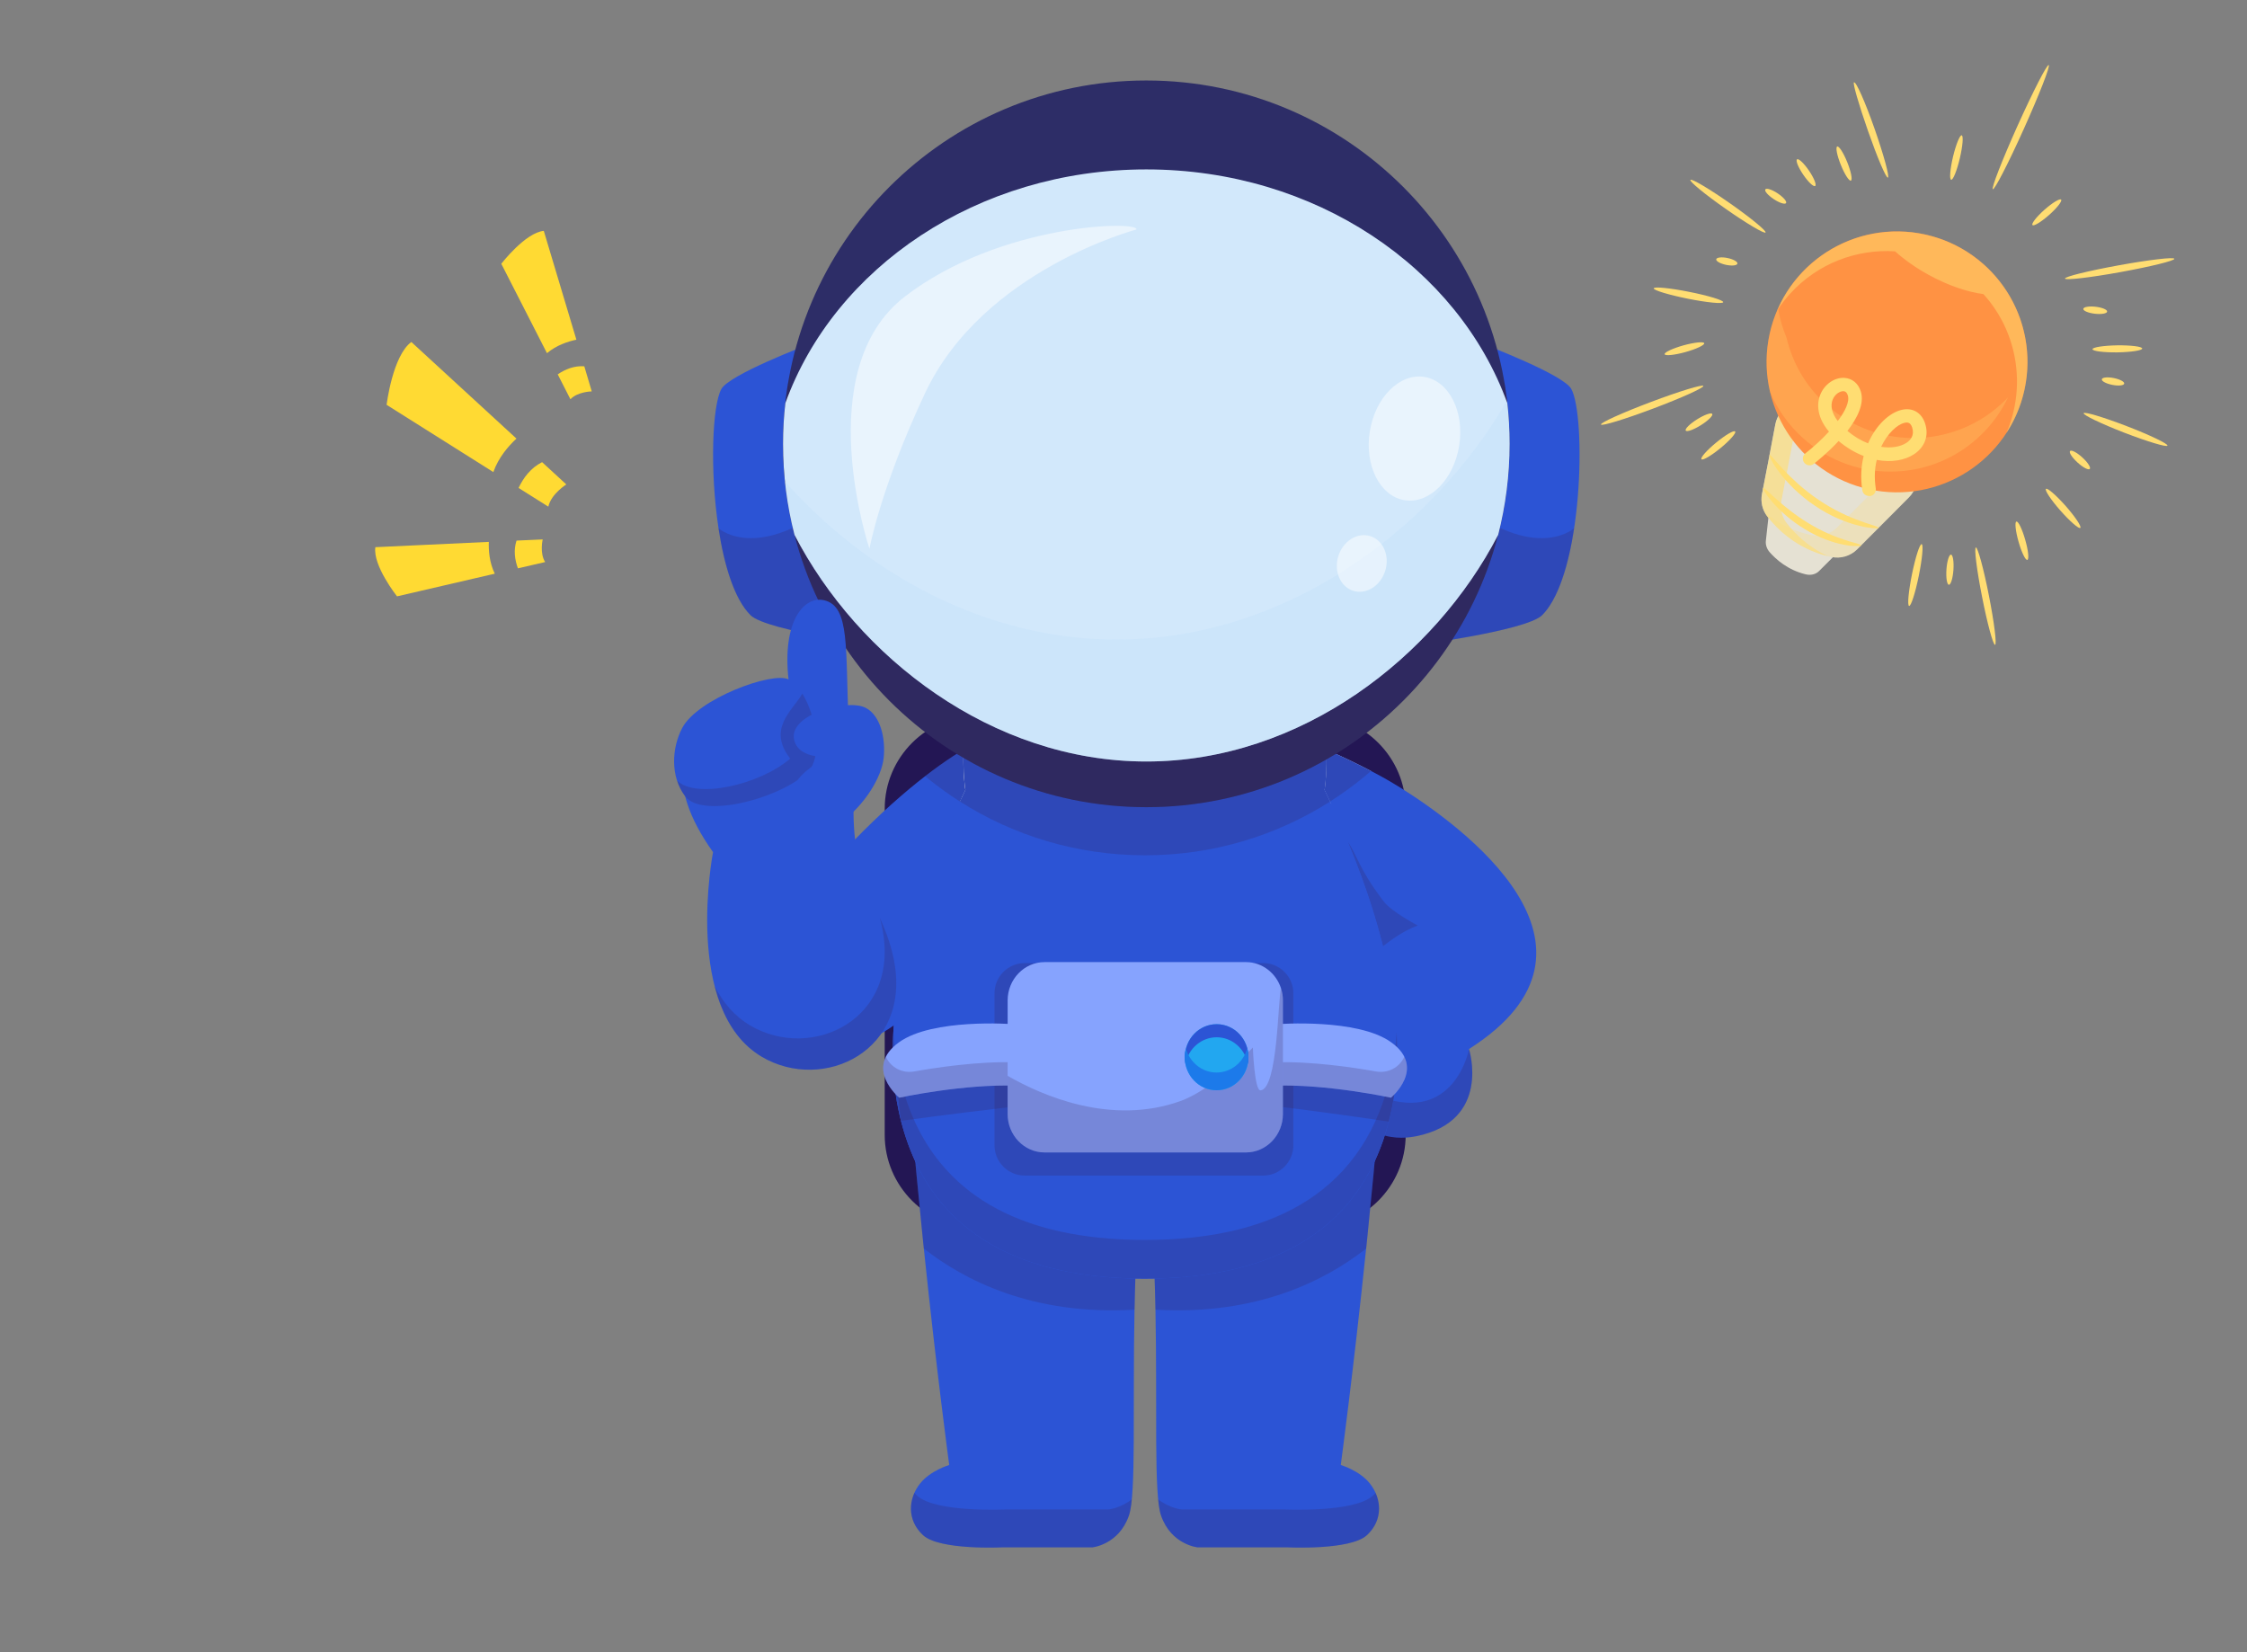 <?xml version="1.0" encoding="UTF-8"?>
<svg xmlns="http://www.w3.org/2000/svg" width="170" height="125" viewBox="0 0 170 125" fill="none">
  <rect x="0" y="0" width="170" height="125" fill="#808080" stroke="none"/>
  <g clip-path="url(#clip0_7568_7279)">
    <path d="M99.299 92.914H73.983C70.104 92.914 66.934 89.739 66.934 85.864V61.181C66.934 57.302 70.108 54.131 73.983 54.131H99.299C103.178 54.131 106.349 57.306 106.349 61.181V85.864C106.349 89.739 103.178 92.914 99.299 92.914Z" fill="#231654"></path>
    <path d="M74.961 55.658L74.079 61.5L72.385 72.691C61.105 87.413 57.441 72.104 57.441 72.104C62.567 65.201 66.912 61.102 69.991 58.723C73.135 56.291 74.961 55.658 74.961 55.658Z" fill="#2C54D5"></path>
    <g opacity="0.2">
      <path d="M74.958 55.658L74.076 61.499C72.625 60.703 71.254 59.772 69.988 58.722C73.132 56.29 74.958 55.658 74.958 55.658Z" fill="#371A45"></path>
    </g>
    <path d="M100.623 60.647C96.577 63.22 91.778 64.709 86.63 64.709C81.478 64.709 76.675 63.216 72.629 60.644C72.761 60.356 72.902 60.068 73.042 59.776C73.042 59.776 70.462 44.929 86.626 44.307C102.79 43.686 100.21 59.776 100.21 59.776C100.346 60.068 100.487 60.356 100.623 60.647Z" fill="#D8D8D8"></path>
    <path d="M103.729 58.336C102.164 59.688 100.441 60.859 98.584 61.817L96.406 55.158C96.406 55.158 98.437 55.847 101.032 57.022C101.888 57.408 102.804 57.851 103.729 58.336Z" fill="#D8D8D8"></path>
    <path d="M111.138 79.366C111.138 79.366 112.877 84.791 107.161 85.958C106.13 86.171 105.145 86.083 104.267 85.761C100.471 84.363 98.637 78.51 103.623 72.657C103.884 72.346 104.168 72.039 104.471 71.729C104.486 71.717 104.498 71.702 104.509 71.691C104.509 71.691 104.244 71.251 103.399 70.634C102.869 70.248 102.107 69.789 101.039 69.323L98.99 63.049L98.986 63.038L98.622 61.928L96.406 55.154C96.406 55.154 98.437 55.844 101.032 57.018C101.888 57.404 102.808 57.848 103.74 58.336C103.998 58.469 104.255 58.609 104.513 58.749C104.513 58.749 105.077 59.052 105.956 59.598C110.464 62.417 123.283 71.638 111.138 79.366Z" fill="#2C54D5"></path>
    <g opacity="0.2">
      <path d="M103.725 58.336C102.16 59.688 100.437 60.859 98.581 61.817L96.402 55.158C96.402 55.158 98.433 55.847 101.028 57.022C101.884 57.408 102.8 57.851 103.725 58.336Z" fill="#371A45"></path>
    </g>
    <path d="M100.717 60.852C97.388 62.856 92.52 64.121 87.092 64.121C81.258 64.121 76.068 62.663 72.746 60.394C72.845 60.189 72.939 59.981 73.042 59.776C73.042 59.776 71.185 49.104 80.474 45.478C82.527 45.054 84.758 44.819 87.095 44.819C89.512 44.819 91.815 45.069 93.922 45.524C101.907 49.187 100.21 59.776 100.21 59.776C100.38 60.136 100.555 60.496 100.717 60.852Z" fill="#D8D8D8"></path>
    <g opacity="0.2">
      <path d="M100.426 64.22L101.036 69.322C103.809 70.523 104.51 71.686 104.51 71.686C104.498 71.698 104.483 71.713 104.472 71.724C105.214 71.11 106.21 70.41 107.26 70.019C107.26 70.019 105.29 68.993 104.688 68.201C102.759 65.667 102.718 64.75 101.979 63.708C101.74 63.371 100.153 63.659 100.426 64.22Z" fill="#371A45"></path>
    </g>
    <g opacity="0.2">
      <path d="M107.162 85.959C112.813 84.807 111.181 79.495 111.143 79.367C111.143 79.367 110.162 84.625 105.055 83.182C101.79 82.257 102.067 77.654 102.688 74.457C102.631 74.332 102.589 74.199 102.551 74.066C98.04 80.776 102.044 87.004 107.162 85.959Z" fill="#371A45"></path>
    </g>
    <path d="M86.091 92.554C85.981 94.316 85.909 96.077 85.864 97.793C85.853 98.229 85.841 98.661 85.834 99.085C85.686 106.617 85.97 113.042 85.409 114.664C84.64 116.872 82.644 117.066 82.644 117.066H75.814C75.814 117.066 71.094 117.3 69.84 116.149C68.586 114.997 68.708 113.357 69.624 112.22C70.409 111.246 71.814 110.837 71.814 110.837C71.814 110.837 70.863 103.81 69.893 94.456C69.855 94.077 69.814 93.694 69.776 93.308C69.48 90.417 69.185 87.333 68.92 84.181L86.091 92.554Z" fill="#2C54D5"></path>
    <g opacity="0.2">
      <path d="M86.093 92.554C85.983 94.316 85.911 96.077 85.866 97.793C85.855 98.229 85.843 98.661 85.836 99.085C78.085 99.544 72.88 96.808 69.891 94.456C69.854 94.077 69.812 93.694 69.774 93.308C69.479 90.417 69.183 87.333 68.918 84.181L86.093 92.554Z" fill="#371A45"></path>
    </g>
    <g opacity="0.2">
      <path d="M69.837 116.152C71.091 117.304 75.811 117.069 75.811 117.069H82.641C82.641 117.069 84.641 116.876 85.41 114.668C85.509 114.391 85.581 113.974 85.634 113.433C84.759 114.111 83.872 114.198 83.872 114.198H76.148C76.148 114.198 70.811 114.463 69.394 113.16C69.318 113.088 69.246 113.02 69.182 112.944C68.712 113.986 68.833 115.224 69.837 116.152Z" fill="#371A45"></path>
    </g>
    <path d="M87.16 92.554C87.27 94.316 87.342 96.077 87.387 97.793C87.399 98.229 87.41 98.661 87.418 99.085C87.566 106.617 87.281 113.042 87.842 114.664C88.611 116.872 90.607 117.066 90.607 117.066H97.437C97.437 117.066 102.157 117.3 103.411 116.149C104.665 114.997 104.544 113.357 103.627 112.22C102.843 111.246 101.438 110.837 101.438 110.837C101.438 110.837 102.388 103.81 103.358 94.456C103.396 94.077 103.438 93.694 103.476 93.308C103.771 90.417 104.066 87.333 104.332 84.181L87.16 92.554Z" fill="#2C54D5"></path>
    <g opacity="0.2">
      <path d="M87.16 92.554C87.27 94.316 87.342 96.077 87.387 97.793C87.399 98.229 87.41 98.661 87.418 99.085C95.168 99.544 100.373 96.808 103.362 94.456C103.4 94.077 103.441 93.694 103.479 93.308C103.775 90.417 104.07 87.333 104.335 84.181L87.16 92.554Z" fill="#371A45"></path>
    </g>
    <g opacity="0.2">
      <path d="M103.414 116.152C102.16 117.304 97.44 117.069 97.44 117.069H90.61C90.61 117.069 88.61 116.876 87.841 114.667C87.742 114.391 87.67 113.974 87.617 113.433C88.492 114.111 89.379 114.198 89.379 114.198H97.106C97.106 114.198 102.444 114.463 103.861 113.16C103.936 113.088 104.008 113.02 104.073 112.944C104.539 113.986 104.421 115.224 103.414 116.152Z" fill="#371A45"></path>
    </g>
    <path d="M100.207 59.776C104.646 68.963 106.643 77.37 105.29 83.905C104.805 86.235 104.002 88.156 102.968 89.732C100.741 93.13 97.445 94.941 94.013 95.861C91.505 96.536 88.922 96.737 86.626 96.737C84.857 96.737 82.921 96.619 80.978 96.255C80.433 96.153 79.887 96.032 79.346 95.892C76.285 95.089 73.33 93.585 71.129 90.887C69.686 89.118 68.568 86.837 67.962 83.905C66.606 77.37 68.602 68.963 73.046 59.776" fill="#2C54D5"></path>
    <path d="M105.709 79.366C105.724 80.961 105.588 82.477 105.293 83.901C105.224 84.227 105.152 84.545 105.069 84.856C104.58 86.761 103.857 88.371 102.967 89.728C100.739 93.126 97.444 94.933 94.012 95.858C91.504 96.532 88.92 96.733 86.625 96.733C84.856 96.733 82.916 96.615 80.977 96.252C80.431 96.149 79.886 96.028 79.344 95.888C76.283 95.085 73.329 93.581 71.128 90.883C69.836 89.3 68.805 87.303 68.165 84.799C68.09 84.507 68.021 84.208 67.961 83.901C67.665 82.473 67.529 80.957 67.544 79.366C67.593 73.661 69.571 66.951 73.044 59.772C73.044 59.772 70.465 44.925 86.629 44.304C102.792 43.682 100.213 59.772 100.213 59.772C103.683 66.955 105.66 73.661 105.709 79.366Z" fill="#2C54D5"></path>
    <g opacity="0.2">
      <path d="M100.623 60.647C96.577 63.22 91.778 64.709 86.63 64.709C81.478 64.709 76.675 63.216 72.629 60.644C72.761 60.356 72.902 60.068 73.042 59.776C73.042 59.776 70.462 44.929 86.626 44.307C102.79 43.686 100.21 59.776 100.21 59.776C100.346 60.068 100.487 60.356 100.623 60.647Z" fill="#371A45"></path>
    </g>
    <g opacity="0.2">
      <path d="M67.539 79.366H105.704C105.719 80.961 105.583 82.476 105.288 83.901C105.219 84.226 105.147 84.545 105.064 84.855C99.246 83.992 91.196 82.923 86.991 82.923C82.881 82.923 74.464 83.946 68.16 84.798L67.539 79.366Z" fill="#371A45"></path>
    </g>
    <g opacity="0.2">
      <path d="M105.29 83.905C104.805 86.235 104.002 88.156 102.968 89.732C100.74 93.13 97.445 94.937 94.013 95.862C91.505 96.536 88.921 96.737 86.626 96.737C84.857 96.737 82.917 96.619 80.978 96.256C80.432 96.153 79.887 96.032 79.345 95.892C76.284 95.089 73.329 93.585 71.129 90.887C69.685 89.118 68.568 86.837 67.962 83.905C67.587 82.102 67.469 80.154 67.587 78.09C67.644 79.09 67.769 80.052 67.962 80.977C68.572 83.913 69.689 86.189 71.129 87.959C73.329 90.656 76.284 92.156 79.345 92.963C79.887 93.107 80.432 93.225 80.978 93.327C82.921 93.687 84.86 93.808 86.626 93.808C88.921 93.808 91.505 93.607 94.013 92.933C97.445 92.013 100.74 90.202 102.968 86.803C104.002 85.227 104.809 83.306 105.29 80.977C105.483 80.048 105.604 79.086 105.665 78.09C105.782 80.154 105.665 82.102 105.29 83.905Z" fill="#371A45"></path>
    </g>
    <g opacity="0.2">
      <path d="M95.565 88.94H77.526C76.269 88.94 75.242 87.913 75.242 86.655V75.146C75.242 73.888 76.269 72.862 77.526 72.862H95.565C96.823 72.862 97.85 73.888 97.85 75.146V86.655C97.85 87.909 96.823 88.94 95.565 88.94Z" fill="#371A45"></path>
    </g>
    <path d="M96.671 77.483C96.671 77.483 102.71 77.021 105.252 78.855C107.953 80.798 105.233 83.048 105.233 83.048C105.233 83.048 100.369 81.987 96.285 82.139L96.671 77.483Z" fill="#86A3FE"></path>
    <g opacity="0.2">
      <path d="M105.233 83.048C105.233 83.048 100.369 81.988 96.285 82.139L96.433 80.37C99.27 80.283 102.452 80.768 104.104 81.063C104.983 81.222 105.869 80.779 106.237 79.965C106.24 79.957 106.244 79.95 106.248 79.942C107.043 81.552 105.233 83.048 105.233 83.048Z" fill="#371A45"></path>
    </g>
    <path d="M76.596 77.483C76.596 77.483 70.558 77.021 68.016 78.855C65.315 80.798 68.035 83.048 68.035 83.048C68.035 83.048 72.899 81.987 76.982 82.139L76.596 77.483Z" fill="#86A3FE"></path>
    <g opacity="0.2">
      <path d="M68.036 83.048C68.036 83.048 72.9 81.988 76.984 82.139L76.836 80.37C73.999 80.283 70.817 80.768 69.165 81.063C68.286 81.222 67.4 80.779 67.032 79.965C67.028 79.957 67.025 79.95 67.021 79.942C66.229 81.552 68.036 83.048 68.036 83.048Z" fill="#371A45"></path>
    </g>
    <path d="M97.061 75.688V84.287C97.061 85.882 95.804 87.189 94.269 87.189H79.026C77.488 87.189 76.234 85.882 76.234 84.287V75.688C76.234 74.093 77.488 72.789 79.026 72.789H94.269C95.497 72.789 96.546 73.623 96.917 74.771C97.012 75.059 97.061 75.366 97.061 75.688Z" fill="#86A3FE"></path>
    <g opacity="0.2">
      <path d="M97.061 75.688V84.288C97.061 85.883 95.804 87.19 94.269 87.19H79.026C77.488 87.19 76.234 85.883 76.234 84.288V81.393C78.863 82.905 84.076 85.174 89.303 83.303C91.856 82.386 94.788 79.249 94.788 79.249C94.788 79.249 94.902 82.541 95.372 82.492C96.679 82.348 96.671 75.684 96.917 74.775C97.012 75.059 97.061 75.366 97.061 75.688Z" fill="#371A45"></path>
    </g>
    <path d="M92.046 82.484C93.376 82.484 94.455 81.365 94.455 79.984C94.455 78.603 93.376 77.484 92.046 77.484C90.715 77.484 89.637 78.603 89.637 79.984C89.637 81.365 90.715 82.484 92.046 82.484Z" fill="#22A7F0"></path>
    <path d="M94.455 79.987C94.455 80.158 94.44 80.325 94.41 80.484C94.186 79.34 93.213 78.476 92.05 78.476C90.883 78.476 89.91 79.336 89.69 80.484C89.66 80.325 89.644 80.158 89.644 79.987C89.644 78.605 90.72 77.487 92.05 77.487C93.38 77.484 94.455 78.605 94.455 79.987Z" fill="#2C54D5"></path>
    <path d="M94.451 79.984C94.451 81.366 93.372 82.484 92.042 82.484C90.712 82.484 89.633 81.366 89.633 79.984C89.633 79.753 89.663 79.525 89.72 79.313C90.004 80.366 90.936 81.143 92.038 81.143C93.141 81.143 94.076 80.37 94.357 79.313C94.421 79.525 94.451 79.753 94.451 79.984Z" fill="#1C7AEA"></path>
    <path d="M112.34 26.081C112.34 26.081 118.268 28.327 118.878 29.426C120.007 31.46 119.799 43.421 116.674 46.539C115.45 47.759 106.461 48.899 106.461 48.899L112.34 26.081Z" fill="#2C54D5"></path>
    <g opacity="0.2">
      <path d="M106.461 48.903C106.461 48.903 115.45 47.762 116.674 46.539C117.893 45.323 118.67 42.758 119.094 39.962C118.996 40.053 115.821 42.792 109.488 37.223C109.484 37.219 109.48 37.215 109.476 37.211L106.461 48.903Z" fill="#371A45"></path>
    </g>
    <path d="M86.639 38.564V38.667L86.574 38.618L86.639 38.564Z" fill="#D8D8D8"></path>
    <path d="M86.577 38.618L86.512 38.667V38.564L86.577 38.618Z" fill="#D8D8D8"></path>
    <path d="M66.993 48.903C66.993 48.903 58.004 47.763 56.78 46.539C55.56 45.323 54.784 42.758 54.36 39.962C53.697 35.598 53.886 30.673 54.576 29.43C55.185 28.331 61.114 26.085 61.114 26.085L63.981 37.215L66.993 48.903Z" fill="#2C54D5"></path>
    <g opacity="0.2">
      <path d="M66.989 48.903C66.989 48.903 58 47.762 56.776 46.539C55.556 45.323 54.78 42.758 54.355 39.962C54.454 40.053 57.628 42.792 63.962 37.223C63.966 37.219 63.97 37.215 63.974 37.211L66.989 48.903Z" fill="#371A45"></path>
    </g>
    <path d="M86.725 61.068C101.905 61.068 114.211 48.76 114.211 33.578C114.211 18.396 101.905 6.089 86.725 6.089C71.544 6.089 59.238 18.396 59.238 33.578C59.238 48.76 71.544 61.068 86.725 61.068Z" fill="#2D2D67"></path>
    <g opacity="0.2">
      <path d="M114.211 33.578C114.211 48.759 101.907 61.068 86.725 61.068C71.542 61.068 59.238 48.763 59.238 33.578C59.238 31.976 59.375 30.404 59.64 28.877C61.871 41.819 73.148 51.661 86.725 51.661C100.301 51.661 111.579 41.819 113.806 28.877C114.075 30.404 114.211 31.972 114.211 33.578Z" fill="#371A45"></path>
    </g>
    <path d="M114.211 33.578C114.211 35.957 113.908 38.268 113.344 40.469C113.344 40.469 113.34 40.469 113.34 40.473C108.571 49.687 98.445 57.612 86.729 57.612C75.008 57.612 64.886 49.687 60.117 40.473C60.117 40.469 60.114 40.469 60.114 40.469C59.541 38.268 59.242 35.957 59.242 33.578C59.242 32.536 59.299 31.51 59.416 30.502C63.125 20.243 73.948 12.817 86.729 12.817C99.51 12.817 110.336 20.246 114.041 30.509C114.151 31.513 114.211 32.54 114.211 33.578Z" fill="#D2E8FB"></path>
    <g opacity="0.35">
      <path d="M114.204 33.578C114.204 35.957 113.901 38.268 113.337 40.469C113.337 40.469 113.333 40.469 113.333 40.473C108.564 49.687 98.438 57.612 86.721 57.612C75.005 57.612 64.879 49.687 60.11 40.473C60.11 40.469 60.106 40.469 60.106 40.469C59.765 39.159 59.523 37.81 59.379 36.427C65.542 43.353 74.501 48.388 84.475 48.388C97.184 48.388 108.253 40.212 113.981 30.373C114 30.419 114.015 30.46 114.03 30.506C114.147 31.517 114.204 32.54 114.204 33.578Z" fill="#C0DFFA"></path>
    </g>
    <g opacity="0.5">
      <path d="M110.397 33.722C110.81 31.146 109.631 28.816 107.763 28.516C105.896 28.217 104.047 30.062 103.634 32.638C103.221 35.214 104.401 37.545 106.268 37.845C108.135 38.144 109.984 36.298 110.397 33.722Z" fill="white"></path>
    </g>
    <g opacity="0.5">
      <path d="M104.805 43.175C105.156 42.031 104.644 40.859 103.662 40.558C102.68 40.257 101.6 40.94 101.249 42.084C100.898 43.228 101.409 44.4 102.391 44.701C103.373 45.002 104.454 44.319 104.805 43.175Z" fill="white"></path>
    </g>
    <g opacity="0.5">
      <path d="M65.779 41.519C65.779 41.519 61.234 28.005 68.454 22.44C75.674 16.875 86.216 16.681 85.981 17.363C85.981 17.363 74.367 20.424 69.988 29.744C66.609 36.931 65.779 41.519 65.779 41.519Z" fill="white"></path>
    </g>
    <path d="M53.946 64.47C53.946 64.47 51.616 76.396 57.635 79.954C62.264 82.689 69.056 79.525 67.609 72.52C66.761 68.406 64.295 67.126 64.598 60.124C64.408 58.257 64.287 56.427 64.208 54.737C63.942 49.096 64.333 45.88 62.359 45.414C60.847 45.058 59.166 46.974 59.658 51.403C59.651 51.4 46.377 53.851 53.946 64.47Z" fill="#2C54D5"></path>
    <g opacity="0.2">
      <path d="M57.639 79.95C55.707 78.81 54.635 76.809 54.07 74.616C54.692 75.832 55.559 76.874 56.76 77.582C61.389 80.317 68.181 77.154 66.734 70.149C66.681 69.895 66.624 69.656 66.56 69.422C66.973 70.354 67.359 71.312 67.609 72.517C69.06 79.522 62.268 82.685 57.639 79.95Z" fill="#371A45"></path>
    </g>
    <path d="M61.005 58.525C58.566 60.601 53.069 61.862 51.849 60.26C50.69 58.741 50.823 56.578 51.615 55.074C52.778 52.862 58.437 50.789 59.653 51.399C61.395 52.274 62.634 57.142 61.005 58.525Z" fill="#2C54D5"></path>
    <g opacity="0.2">
      <path d="M61.004 58.525C58.564 60.601 53.071 61.862 51.848 60.26C51.564 59.892 51.359 59.483 51.223 59.055C52.624 60.457 57.42 59.411 59.784 57.396C58.034 55.127 59.928 53.801 60.704 52.475C61.799 54.252 62.276 57.445 61.004 58.525Z" fill="#371A45"></path>
    </g>
    <path d="M63.57 62.264C65.453 60.893 66.703 58.783 66.855 57.347C67.014 55.858 66.612 54.142 65.51 53.559C64.108 52.817 59.562 54.067 60.093 56.018C60.513 57.567 62.93 57.226 62.93 57.226C62.93 57.226 59.597 58.351 59.794 60.847" fill="#2C54D5"></path>
    <path d="M63.597 56.184C62.938 56.544 62.597 57.389 63.552 57.741L63.597 56.184Z" fill="#2C54D5"></path>
    <path d="M128.726 34.745C128.631 34.63 129.129 34.068 129.833 33.489C130.537 32.909 131.182 32.53 131.277 32.644C131.371 32.759 130.874 33.321 130.169 33.9C129.466 34.475 128.822 34.854 128.726 34.745Z" fill="#FFDD72"></path>
    <path d="M127.536 32.575C127.458 32.453 127.844 32.07 128.398 31.723C128.953 31.376 129.467 31.192 129.543 31.318C129.621 31.439 129.235 31.823 128.681 32.169C128.126 32.516 127.612 32.7 127.536 32.575Z" fill="#FFDD72"></path>
    <path d="M121.124 32.119C121.07 31.982 122.762 31.218 124.904 30.412C127.042 29.605 128.82 29.063 128.869 29.198C128.922 29.335 127.231 30.099 125.088 30.905C122.95 31.712 121.172 32.254 121.124 32.119Z" fill="#FFDD72"></path>
    <path d="M125.941 26.799C125.903 26.661 126.542 26.359 127.367 26.128C128.198 25.899 128.9 25.829 128.937 25.967C128.975 26.105 128.336 26.408 127.511 26.638C126.68 26.867 125.978 26.938 125.941 26.799Z" fill="#FFDD72"></path>
    <path d="M125.115 21.816C125.142 21.671 126.344 21.789 127.794 22.08C129.245 22.366 130.401 22.718 130.37 22.862C130.343 23.007 129.141 22.89 127.691 22.598C126.241 22.307 125.085 21.955 125.115 21.816Z" fill="#FFDD72"></path>
    <path d="M129.844 19.615C129.875 19.471 130.254 19.429 130.697 19.52C131.14 19.612 131.473 19.8 131.447 19.945C131.415 20.089 131.037 20.131 130.594 20.039C130.151 19.947 129.817 19.76 129.844 19.615Z" fill="#FFDD72"></path>
    <path d="M127.891 13.61C127.975 13.488 129.315 14.285 130.885 15.383C132.455 16.481 133.659 17.473 133.576 17.59C133.493 17.707 132.152 16.914 130.582 15.816C129.012 14.719 127.807 13.732 127.891 13.61Z" fill="#FFDD72"></path>
    <path d="M133.559 14.329C133.638 14.206 134.056 14.339 134.487 14.626C134.919 14.913 135.206 15.241 135.127 15.364C135.048 15.487 134.63 15.354 134.198 15.067C133.762 14.779 133.475 14.451 133.559 14.329Z" fill="#FFDD72"></path>
    <path d="M135.959 12.055C136.081 11.972 136.486 12.357 136.864 12.914C137.242 13.47 137.451 13.989 137.329 14.071C137.207 14.154 136.802 13.769 136.424 13.213C136.046 12.656 135.837 12.137 135.959 12.055Z" fill="#FFDD72"></path>
    <path d="M138.995 11.086C139.131 11.032 139.473 11.565 139.759 12.278C140.045 12.991 140.165 13.61 140.033 13.664C139.897 13.718 139.555 13.185 139.269 12.472C138.982 11.764 138.862 11.145 138.995 11.086Z" fill="#FFDD72"></path>
    <path d="M148.414 10.237C148.558 10.269 148.492 11.05 148.273 11.98C148.054 12.91 147.759 13.637 147.617 13.6C147.474 13.564 147.539 12.787 147.758 11.857C147.982 10.928 148.277 10.202 148.414 10.237Z" fill="#FFDD72"></path>
    <path d="M155.938 15.104C156.033 15.213 155.628 15.733 155.029 16.262C154.429 16.792 153.865 17.137 153.769 17.027C153.673 16.918 154.078 16.398 154.678 15.868C155.278 15.339 155.842 14.994 155.938 15.104Z" fill="#FFDD72"></path>
    <path d="M159.418 23.575C159.401 23.722 158.985 23.793 158.488 23.736C157.991 23.679 157.6 23.515 157.616 23.368C157.633 23.221 158.049 23.151 158.546 23.207C159.044 23.264 159.435 23.428 159.418 23.575Z" fill="#FFDD72"></path>
    <path d="M162.073 26.367C162.077 26.514 161.233 26.641 160.194 26.659C159.156 26.671 158.31 26.564 158.311 26.418C158.312 26.273 159.151 26.144 160.19 26.127C161.228 26.115 162.074 26.222 162.073 26.367Z" fill="#FFDD72"></path>
    <path d="M160.709 29.024C160.682 29.169 160.278 29.21 159.814 29.119C159.345 29.027 158.991 28.84 159.017 28.695C159.044 28.55 159.448 28.509 159.912 28.6C160.381 28.692 160.74 28.88 160.709 29.024Z" fill="#FFDD72"></path>
    <path d="M158.106 35.478C158.009 35.587 157.594 35.371 157.182 34.995C156.77 34.619 156.511 34.23 156.613 34.122C156.71 34.013 157.126 34.229 157.538 34.605C157.949 34.981 158.203 35.369 158.106 35.478Z" fill="#FFDD72"></path>
    <path d="M153.381 42.359C153.241 42.402 152.941 41.779 152.715 40.981C152.489 40.182 152.415 39.495 152.554 39.458C152.693 39.415 152.994 40.038 153.22 40.836C153.451 41.636 153.525 42.318 153.381 42.359Z" fill="#FFDD72"></path>
    <path d="M144.436 45.844C144.292 45.813 144.39 44.747 144.652 43.452C144.914 42.161 145.242 41.136 145.386 41.167C145.53 41.199 145.432 42.264 145.17 43.56C144.908 44.85 144.58 45.876 144.436 45.844Z" fill="#FFDD72"></path>
    <path d="M147.445 44.24C147.301 44.23 147.217 43.712 147.261 43.081C147.305 42.451 147.461 41.955 147.605 41.96C147.749 41.971 147.833 42.489 147.789 43.119C147.745 43.749 147.588 44.251 147.445 44.24Z" fill="#FFDD72"></path>
    <path d="M150.94 48.785C150.799 48.812 150.354 47.185 149.956 45.152C149.553 43.118 149.346 41.444 149.487 41.418C149.628 41.392 150.074 43.019 150.472 45.051C150.875 47.085 151.081 48.759 150.94 48.785Z" fill="#FFDD72"></path>
    <path d="M157.389 39.938C157.28 40.033 156.612 39.45 155.89 38.637C155.172 37.824 154.679 37.082 154.789 36.986C154.898 36.89 155.566 37.473 156.289 38.287C157.005 39.104 157.499 39.842 157.389 39.938Z" fill="#FFDD72"></path>
    <path d="M163.981 33.715C163.93 33.849 162.466 33.41 160.714 32.735C158.964 32.056 157.589 31.396 157.64 31.261C157.69 31.127 159.154 31.567 160.906 32.241C162.657 32.916 164.032 33.575 163.981 33.715Z" fill="#FFDD72"></path>
    <path d="M164.505 19.579C164.531 19.725 162.7 20.172 160.414 20.588C158.128 21.003 156.255 21.218 156.229 21.077C156.203 20.931 158.034 20.483 160.32 20.068C162.606 19.652 164.48 19.433 164.505 19.579Z" fill="#FFDD72"></path>
    <path d="M142.834 13.438C142.693 13.486 142.025 11.903 141.327 9.909C140.629 7.915 140.156 6.271 140.264 6.228C140.425 6.159 141.124 7.742 141.822 9.737C142.52 11.731 142.969 13.39 142.834 13.438Z" fill="#FFDD72"></path>
    <path d="M155 4.919C155.133 4.979 154.293 7.131 153.127 9.727C151.961 12.323 150.903 14.376 150.771 14.316C150.638 14.255 151.478 12.103 152.644 9.507C153.815 6.913 154.868 4.859 155 4.919Z" fill="#FFDD72"></path>
    <path d="M133.887 38.282C133.791 39.197 133.667 40.31 133.599 40.909C133.564 41.208 133.666 41.527 133.887 41.778C134.341 42.294 135.242 43.125 136.611 43.451C136.996 43.546 137.376 43.452 137.623 43.204L139.511 41.323C139.997 40.841 139.794 39.985 139.102 39.605L135.48 37.611C134.779 37.224 133.962 37.56 133.887 38.282Z" fill="#E5E1D3"></path>
    <path d="M134.311 32.116C133.973 33.946 133.539 36.172 133.304 37.364C133.189 37.963 133.329 38.581 133.702 39.063C134.465 40.047 136.032 41.612 138.555 42.138C139.266 42.289 140 42.069 140.513 41.557L144.412 37.645C145.412 36.641 145.176 34.961 143.943 34.27L137.454 30.639C136.178 29.934 134.578 30.681 134.311 32.116Z" fill="#E5E1D3"></path>
    <g opacity="0.25">
      <path d="M143.945 34.275L143.458 34.002C143.616 34.687 143.441 35.44 142.893 35.991L138.994 39.904C138.482 40.416 137.747 40.635 137.036 40.484C135.543 40.173 134.39 39.5 133.534 38.798C133.587 38.892 133.641 38.977 133.705 39.064C134.468 40.047 136.035 41.613 138.558 42.139C139.269 42.289 140.003 42.07 140.516 41.558L144.415 37.645C145.414 36.646 145.183 34.967 143.945 34.275Z" fill="#FFDD72"></path>
    </g>
    <g opacity="0.6">
      <path d="M135.173 39.572C134.8 39.09 134.66 38.467 134.775 37.873C135.009 36.68 135.439 34.454 135.782 32.625C135.976 31.57 136.896 30.887 137.875 30.882L137.457 30.65C136.183 29.935 134.582 30.688 134.315 32.122C133.978 33.952 133.543 36.178 133.308 37.37C133.193 37.969 133.333 38.587 133.707 39.069C134.445 40.022 135.935 41.513 138.312 42.085C136.765 41.377 135.745 40.311 135.173 39.572Z" fill="#FFDD72"></path>
    </g>
    <path d="M140.803 41.267C140.801 41.303 140.673 41.317 140.445 41.314C140.331 41.31 140.192 41.305 140.032 41.296C139.868 41.286 139.69 41.242 139.49 41.209C138.69 41.06 137.606 40.688 136.547 40.035C135.48 39.395 134.651 38.616 134.117 38.015C133.579 37.408 133.332 36.964 133.394 36.92C133.508 36.826 134.778 38.347 136.827 39.586C137.841 40.208 138.843 40.62 139.589 40.851C139.774 40.907 139.941 40.975 140.095 41.008C140.248 41.047 140.376 41.08 140.483 41.114C140.687 41.179 140.806 41.231 140.803 41.267Z" fill="#FFDD72"></path>
    <path d="M142.133 39.945C142.126 39.979 141.984 39.985 141.719 39.958C141.46 39.932 141.078 39.896 140.627 39.766C139.717 39.551 138.481 39.068 137.296 38.252C136.695 37.86 136.176 37.403 135.722 36.981C135.282 36.542 134.905 36.126 134.628 35.749C134.058 35.005 133.823 34.459 133.888 34.426C133.953 34.389 134.29 34.847 134.915 35.51C135.221 35.847 135.613 36.219 136.054 36.627C136.511 37.014 137.016 37.441 137.594 37.818C138.734 38.598 139.882 39.109 140.741 39.411C141.167 39.582 141.522 39.67 141.768 39.761C142.005 39.844 142.141 39.91 142.133 39.945Z" fill="#FFDD72"></path>
    <path d="M141.413 37.02C146.738 38.185 151.999 34.812 153.163 29.487C154.328 24.161 150.955 18.9 145.63 17.735C140.305 16.57 135.044 19.943 133.88 25.268C132.715 30.594 136.088 35.855 141.413 37.02Z" fill="#FF9243"></path>
    <g opacity="0.25">
      <path d="M133.925 29.658C134.466 30.942 135.288 32.131 136.391 33.127C140.43 36.783 146.672 36.478 150.329 32.435C150.988 31.705 151.517 30.905 151.92 30.062C151.973 30.006 152.026 29.955 152.075 29.898C148.419 33.937 142.176 34.246 138.137 30.59C136.6 29.198 135.607 27.435 135.164 25.559C134.863 24.843 134.647 24.094 134.522 23.333C134.582 23.2 134.643 23.068 134.713 22.937C133.611 25.121 133.377 27.619 133.99 29.927C133.969 29.834 133.946 29.751 133.925 29.658Z" fill="#FFDD72"></path>
    </g>
    <g opacity="0.5">
      <path d="M151.912 22.179C151.435 21.413 150.847 20.697 150.148 20.065C147.881 18.014 144.92 17.21 142.11 17.615C139.918 17.932 137.815 18.986 136.21 20.757C135.457 21.586 134.875 22.51 134.459 23.485C134.74 23.053 135.061 22.634 135.418 22.238C137.517 19.919 140.472 18.828 143.375 19.016C144.079 19.648 144.953 20.271 145.943 20.81C147.397 21.607 148.852 22.092 150.06 22.252C152.683 25.151 153.293 29.281 151.8 32.757C153.899 29.533 153.904 25.393 151.912 22.179Z" fill="#FFDD72"></path>
    </g>
    <path d="M141.291 37.513C141.092 37.469 140.93 37.309 140.898 37.094C140.75 36.156 140.806 35.279 140.998 34.499C140.364 34.256 139.723 33.882 139.102 33.366C138.271 34.267 137.409 34.947 137.22 35.098C136.999 35.273 136.676 35.229 136.506 35.009C136.33 34.789 136.375 34.466 136.594 34.295C137.171 33.849 137.814 33.261 138.373 32.655C137.295 31.379 137.535 30.303 137.714 29.863C138.032 29.079 138.771 28.554 139.523 28.589C140.12 28.616 140.593 29 140.784 29.624C141.067 30.544 140.516 31.636 139.769 32.602C140.283 33.032 140.814 33.34 141.332 33.542C141.924 32.168 142.939 31.235 143.851 31.013C144.682 30.81 145.371 31.2 145.643 32.029C145.946 32.949 145.635 33.823 144.809 34.365C144.116 34.822 143.103 35.006 141.989 34.794C141.834 35.431 141.791 36.155 141.914 36.947C141.957 37.227 141.77 37.487 141.49 37.53C141.412 37.529 141.35 37.526 141.291 37.513ZM144.349 31.975C144.274 31.959 144.184 31.965 144.08 31.989C143.548 32.117 142.805 32.777 142.32 33.805C143.096 33.922 143.778 33.801 144.239 33.501C144.542 33.303 144.862 32.935 144.665 32.336C144.592 32.122 144.493 32.007 144.349 31.975ZM139.534 29.606C139.515 29.602 139.49 29.596 139.469 29.597C139.201 29.585 138.822 29.819 138.653 30.235C138.46 30.713 138.601 31.28 139.038 31.854C139.601 31.108 139.945 30.393 139.8 29.914C139.729 29.69 139.624 29.625 139.534 29.606Z" fill="#FFDD72"></path>
    <path d="M39.074 33.183L31.121 25.874C29.697 26.919 29.25 30.628 29.25 30.628L37.325 35.716C37.708 34.616 38.467 33.743 39.074 33.183Z" fill="#FFDA33"></path>
    <path d="M41.013 34.965C40.161 35.395 39.601 36.136 39.234 36.916L41.485 38.332C41.708 37.35 42.846 36.651 42.846 36.651L41.013 34.965Z" fill="#FFDA33"></path>
    <path d="M36.983 40.997L28.399 41.397C28.192 42.788 30.038 45.118 30.038 45.118L37.434 43.403C37.026 42.573 36.958 41.654 36.983 40.997Z" fill="#FFDA33"></path>
    <path d="M39.078 40.899C38.842 41.624 38.947 42.353 39.184 42.998L41.244 42.522C40.815 41.848 41.059 40.811 41.059 40.811L39.078 40.899Z" fill="#FFDA33"></path>
    <path d="M43.607 25.7L41.141 17.466C39.742 17.6 37.926 19.956 37.926 19.956L41.382 26.72C42.09 26.122 42.962 25.835 43.607 25.7Z" fill="#FFDA33"></path>
    <path d="M44.206 27.712C43.447 27.657 42.764 27.935 42.195 28.323L43.156 30.206C43.708 29.625 44.77 29.612 44.77 29.612L44.206 27.712Z" fill="#FFDA33"></path>
  </g>
  <defs>
    <clipPath id="clip0_7568_7279">
      <rect width="170.001" height="124" fill="white" transform="translate(0 0.069)"></rect>
    </clipPath>
  </defs>
</svg>
